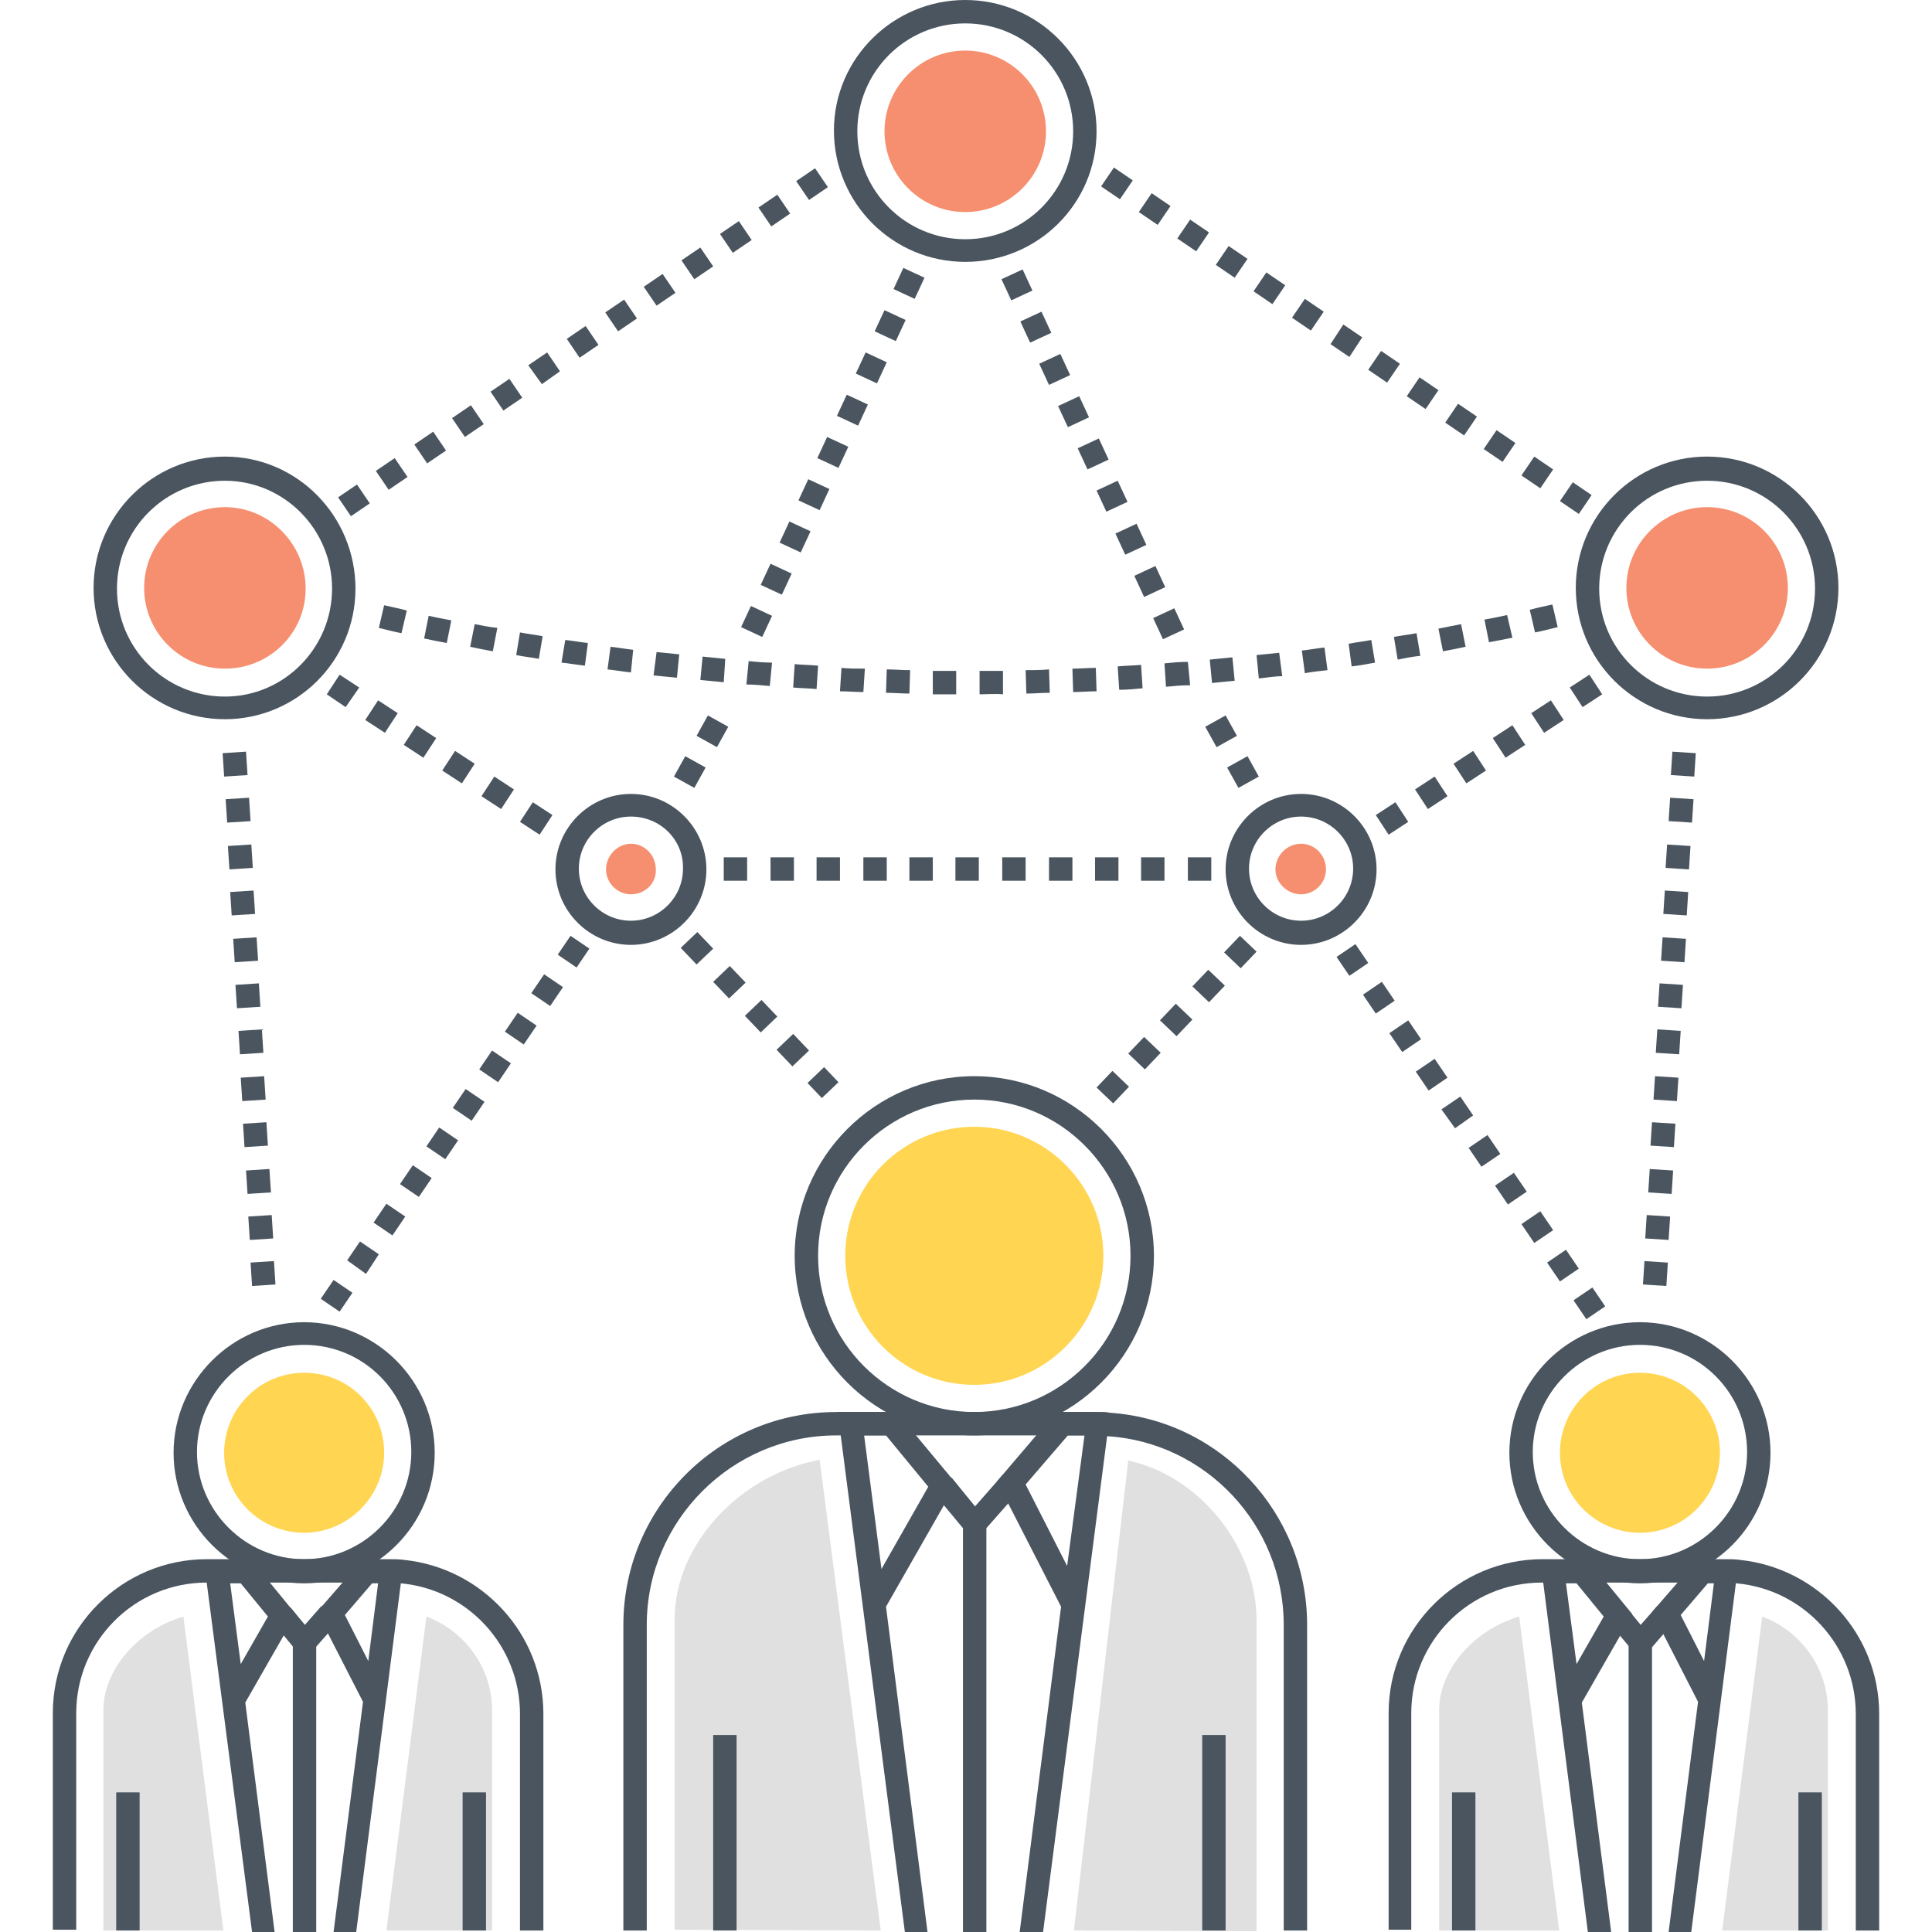<?xml version="1.0" encoding="utf-8"?>
<!-- Generator: Adobe Illustrator 18.0.0, SVG Export Plug-In . SVG Version: 6.00 Build 0)  -->
<!DOCTYPE svg PUBLIC "-//W3C//DTD SVG 1.1//EN" "http://www.w3.org/Graphics/SVG/1.1/DTD/svg11.dtd">
<svg version="1.1" id="Layer_1" xmlns="http://www.w3.org/2000/svg" xmlns:xlink="http://www.w3.org/1999/xlink" x="0px" y="0px"
	 width="256px" height="256px" viewBox="0 0 256 256" enable-background="new 0 0 256 256" xml:space="preserve">
<g>
	<g>
		<g>
			<g>
				<path fill="#E0E0E0" d="M116.7,255.8l-27.3-0.1v-41.2c0-9.5,8.1-18.6,18.4-20.9l0.8-0.2L116.7,255.8z"/>
			</g>
			<g>
				<path fill="#E0E0E0" d="M142.3,255.8l24.2,0.1v-41.2c0-9.5-7.2-18.7-16.3-21l-0.7-0.2L142.3,255.8z"/>
			</g>
			<g>
				<g>
					<path fill="#4A555F" d="M129.1,190.2c-13.1,0-23.8-10.7-23.8-23.8s10.7-23.8,23.8-23.8c13.1,0,23.8,10.7,23.8,23.8
						S142.2,190.2,129.1,190.2z M129.1,145.7c-11.4,0-20.7,9.3-20.7,20.7c0,11.4,9.3,20.7,20.7,20.7c11.4,0,20.7-9.3,20.7-20.7
						C149.8,155,140.5,145.7,129.1,145.7z"/>
				</g>
				<path fill="#FFD552" d="M129.1,183.5c-9.5,0-17.1-7.7-17.1-17.1c0-9.5,7.7-17.1,17.1-17.1c9.4,0,17.1,7.7,17.1,17.1
					C146.2,175.8,138.5,183.5,129.1,183.5z"/>
				<g>
					<path fill="#4A555F" d="M173.2,215.3v40.5h-3.1v-40.5c0-13.3-10.4-24.2-23.4-25c-0.6,0-1.1-0.1-1.7-0.1h-34.2
						c-13.8,0-25.1,11.3-25.1,25.1v40.5h-3.1v-40.5c0-15.5,12.6-28.2,28.2-28.2H145c0.7,0,1.4,0,2.1,0.1
						C161.7,188.2,173.2,200.5,173.2,215.3z"/>
				</g>
				<g>
					<path fill="#4A555F" d="M119.9,256l-8.9-68.9h7.8l7.9,9.5l-9.3,16.3l5.5,43.1H119.9z M114.5,190.2l2.3,17.7L123,197l-5.6-6.8
						H114.5z"/>
				</g>
				<g>
					<path fill="#4A555F" d="M145,187.1h-5l-2.7,3.1l-5.2,6.1l8.5,16.6l-5.5,43.2h3.1l8.5-65.8l0.4-3.1
						C146.4,187.1,145.7,187.1,145,187.1z M141.4,207.5l-5.5-10.8l5.6-6.5h2.2L141.4,207.5z"/>
				</g>
				<g>
					<rect x="127.6" y="201.9" fill="#4A555F" width="3.1" height="54.1"/>
				</g>
				<g>
					<polygon fill="#4A555F" points="129.1,204.3 123.7,197.8 126.1,195.8 129.2,199.6 132.8,195.5 135.1,197.5 					"/>
				</g>
			</g>
			<g>
				<rect x="159.3" y="229.9" fill="#4A555F" width="3.1" height="25.9"/>
			</g>
			<g>
				<rect x="94.5" y="229.9" fill="#4A555F" width="3.1" height="25.9"/>
			</g>
		</g>
		<g>
			<g>
				<path fill="#E0E0E0" d="M51.2,255.8l5.3-41.6c5.1,1.9,8.7,6.8,8.7,12.4v29.2H51.2z"/>
			</g>
			<g>
				<path fill="#E0E0E0" d="M13.7,255.8v-29.2c0-5.3,4.5-10.6,10.6-12.4l5.3,41.6H13.7z"/>
			</g>
			<path fill="#FFD552" d="M40.3,203.1c-5.8,0-10.6-4.7-10.6-10.6c0-5.8,4.7-10.6,10.6-10.6s10.6,4.7,10.6,10.6
				C50.9,198.3,46.1,203.1,40.3,203.1z"/>
			<g>
				<g>
					<path fill="#4A555F" d="M40.3,209.8c-9.5,0-17.3-7.8-17.3-17.3c0-9.5,7.8-17.3,17.3-17.3s17.3,7.8,17.3,17.3
						C57.6,202,49.9,209.8,40.3,209.8z M40.3,178.2c-7.8,0-14.2,6.4-14.2,14.2c0,7.8,6.4,14.2,14.2,14.2s14.2-6.4,14.2-14.2
						C54.5,184.6,48.2,178.2,40.3,178.2z"/>
				</g>
				<g>
					<path fill="#4A555F" d="M72,227.1v28.7h-3.1v-28.7c0-9-6.9-16.5-15.8-17.3c-0.5-0.1-1-0.1-1.6-0.1H27.4
						c-9.6,0-17.3,7.8-17.3,17.3v28.7H7v-28.7c0-11.3,9.2-20.4,20.4-20.4h24.2c0.7,0,1.3,0,2,0.1C63.9,207.8,72,216.5,72,227.1z"/>
				</g>
				<g>
					<path fill="#4A555F" d="M33.4,256L27,206.7h6.3l5.9,7.2l-6.7,11.7l3.9,30.5H33.4z M30.5,209.8l1.4,10.7l3.6-6.3l-3.6-4.4H30.5z
						"/>
				</g>
				<g>
					<path fill="#4A555F" d="M51.6,206.7h-3.7l-2.6,3.1l-3.3,3.8l6.1,11.9L44.2,256h3l5.9-46.1l0.4-3.1
						C52.9,206.7,52.3,206.7,51.6,206.7z M48.8,220.1l-3.1-6.1l3.6-4.2h0.8L48.8,220.1z"/>
				</g>
				<g>
					<rect x="38.8" y="217.6" fill="#4A555F" width="3.1" height="38.4"/>
				</g>
				<g>
					<polygon fill="#4A555F" points="40.3,220 36.2,215 38.5,213 40.4,215.3 42.6,212.8 44.9,214.8 					"/>
				</g>
			</g>
			<g>
				<rect x="61.3" y="237.5" fill="#4A555F" width="3.1" height="18.3"/>
			</g>
			<g>
				<rect x="15.4" y="237.5" fill="#4A555F" width="3.1" height="18.3"/>
			</g>
		</g>
		<g>
			<g>
				<path fill="#E0E0E0" d="M228.2,255.8l5.3-41.6c5.1,1.9,8.7,6.8,8.7,12.4v29.2H228.2z"/>
			</g>
			<g>
				<path fill="#E0E0E0" d="M190.7,255.8v-29.2c0-5.3,4.5-10.6,10.6-12.4l5.3,41.6H190.7z"/>
			</g>
			<path fill="#FFD552" d="M217.3,203.1c-5.8,0-10.6-4.7-10.6-10.6c0-5.8,4.7-10.6,10.6-10.6c5.8,0,10.6,4.7,10.6,10.6
				C227.9,198.3,223.2,203.1,217.3,203.1z"/>
			<g>
				<g>
					<path fill="#4A555F" d="M217.3,209.8c-9.5,0-17.3-7.8-17.3-17.3c0-9.5,7.8-17.3,17.3-17.3c9.5,0,17.3,7.8,17.3,17.3
						C234.6,202,226.9,209.8,217.3,209.8z M217.3,178.2c-7.8,0-14.2,6.4-14.2,14.2c0,7.8,6.4,14.2,14.2,14.2
						c7.8,0,14.2-6.4,14.2-14.2C231.5,184.6,225.2,178.2,217.3,178.2z"/>
				</g>
				<g>
					<path fill="#4A555F" d="M249,227.1v28.7h-3.1v-28.7c0-9-6.9-16.5-15.8-17.3c-0.5-0.1-1-0.1-1.6-0.1h-24.2
						c-9.6,0-17.3,7.8-17.3,17.3v28.7H184v-28.7c0-11.3,9.2-20.4,20.4-20.4h24.2c0.7,0,1.3,0,2,0.1C240.9,207.8,249,216.5,249,227.1
						z"/>
				</g>
				<g>
					<path fill="#4A555F" d="M210.4,256l-6.3-49.3h6.3l5.9,7.2l-6.7,11.7l3.9,30.5H210.4z M207.5,209.8l1.4,10.7l3.6-6.3l-3.6-4.4
						H207.5z"/>
				</g>
				<g>
					<path fill="#4A555F" d="M228.6,206.7h-3.7l-2.7,3.1l-3.3,3.8l6.1,11.9l-3.9,30.5h3l5.9-46.1l0.4-3.1
						C229.9,206.7,229.3,206.7,228.6,206.7z M225.8,220.1l-3.1-6.1l3.6-4.2h0.8L225.8,220.1z"/>
				</g>
				<g>
					<rect x="215.8" y="217.6" fill="#4A555F" width="3.1" height="38.4"/>
				</g>
				<g>
					<polygon fill="#4A555F" points="217.4,220 213.2,215 215.5,213 217.4,215.3 219.6,212.8 221.9,214.8 					"/>
				</g>
			</g>
			<g>
				<rect x="238.3" y="237.5" fill="#4A555F" width="3.1" height="18.3"/>
			</g>
			<g>
				<rect x="192.4" y="237.5" fill="#4A555F" width="3.1" height="18.3"/>
			</g>
		</g>
	</g>
	<g>
		<g>
			<g>
				<path fill="#4A555F" d="M172.4,125.2c-5.5,0-10-4.5-10-10c0-5.5,4.5-10,10-10s10,4.5,10,10C182.4,120.7,177.9,125.2,172.4,125.2
					z M172.4,108.2c-3.8,0-6.9,3.1-6.9,6.9c0,3.8,3.1,6.9,6.9,6.9c3.8,0,6.9-3.1,6.9-6.9C179.3,111.3,176.2,108.2,172.4,108.2z"/>
			</g>
			<path fill="#F68F6F" d="M172.4,118.5c-1.8,0-3.4-1.5-3.4-3.3c0-1.8,1.5-3.4,3.4-3.4c1.8,0,3.3,1.5,3.3,3.4
				C175.7,117,174.2,118.5,172.4,118.5z"/>
			<g>
				<path fill="#4A555F" d="M83.6,125.2c-5.5,0-10-4.5-10-10c0-5.5,4.5-10,10-10c5.5,0,10,4.5,10,10
					C93.6,120.7,89.1,125.2,83.6,125.2z M83.6,108.2c-3.8,0-6.9,3.1-6.9,6.9c0,3.8,3.1,6.9,6.9,6.9c3.8,0,6.9-3.1,6.9-6.9
					C90.6,111.3,87.5,108.2,83.6,108.2z"/>
			</g>
			<path fill="#F68F6F" d="M83.6,118.5c-1.8,0-3.3-1.5-3.3-3.3c0-1.8,1.5-3.4,3.3-3.4c1.8,0,3.3,1.5,3.3,3.4
				C87,117,85.5,118.5,83.6,118.5z"/>
		</g>
		<g>
			<g>
				<path fill="#4A555F" d="M127.9,34.7c-9.6,0-17.4-7.8-17.4-17.4S118.4,0,127.9,0c9.6,0,17.4,7.8,17.4,17.4S137.5,34.7,127.9,34.7
					z M127.9,3.1c-7.9,0-14.3,6.4-14.3,14.3c0,7.9,6.4,14.3,14.3,14.3s14.3-6.4,14.3-14.3C142.2,9.5,135.8,3.1,127.9,3.1z"/>
			</g>
			<path fill="#F68F6F" d="M127.9,28.1c-5.9,0-10.7-4.8-10.7-10.7S122,6.7,127.9,6.7c5.9,0,10.7,4.8,10.7,10.7
				S133.8,28.1,127.9,28.1z"/>
			<g>
				<path fill="#4A555F" d="M226.2,95.3c-9.6,0-17.4-7.8-17.4-17.4s7.8-17.4,17.4-17.4c9.6,0,17.4,7.8,17.4,17.4
					S235.8,95.3,226.2,95.3z M226.2,63.7c-7.9,0-14.3,6.4-14.3,14.3c0,7.9,6.4,14.3,14.3,14.3s14.3-6.4,14.3-14.3
					C240.5,70.1,234.1,63.7,226.2,63.7z"/>
			</g>
			<path fill="#F68F6F" d="M226.2,88.6c-5.9,0-10.7-4.8-10.7-10.7s4.8-10.7,10.7-10.7c5.9,0,10.7,4.8,10.7,10.7
				S232.1,88.6,226.2,88.6z"/>
			<g>
				<path fill="#4A555F" d="M29.8,95.3c-9.6,0-17.4-7.8-17.4-17.4s7.8-17.4,17.4-17.4S47.1,68.4,47.1,78S39.3,95.3,29.8,95.3z
					 M29.8,63.7c-7.9,0-14.3,6.4-14.3,14.3c0,7.9,6.4,14.3,14.3,14.3S44,85.8,44,78C44,70.1,37.6,63.7,29.8,63.7z"/>
			</g>
			<path fill="#F68F6F" d="M29.8,88.6c-5.9,0-10.7-4.8-10.7-10.7s4.8-10.7,10.7-10.7S40.5,72.1,40.5,78S35.7,88.6,29.8,88.6z"/>
		</g>
		<g>
			<path fill="#4A555F" d="M129.8,92l0-3.1c1,0,2,0,3.1,0l0,3.1C131.9,91.9,130.8,92,129.8,92z M126.7,92c-1,0-2.1,0-3.1,0l0-3.1
				c1,0,2,0,3.1,0L126.7,92z M136,91.9l-0.1-3.1c1,0,2,0,3.1-0.1l0.1,3.1C138,91.8,137,91.9,136,91.9z M120.5,91.9
				c-1,0-2.1-0.1-3.1-0.1l0.1-3.1c1,0,2,0.1,3.1,0.1L120.5,91.9z M142.2,91.7l-0.1-3.1c1,0,2-0.1,3.1-0.1l0.1,3.1
				C144.2,91.6,143.2,91.7,142.2,91.7z M114.4,91.7c-1,0-2.1-0.1-3.1-0.1l0.2-3.1c1,0.1,2,0.1,3.1,0.1L114.4,91.7z M148.3,91.4
				l-0.2-3.1c1-0.1,2-0.1,3.1-0.2l0.2,3.1C150.4,91.3,149.4,91.4,148.3,91.4z M108.2,91.3c-1-0.1-2.1-0.1-3.1-0.2l0.2-3.1
				c1,0.1,2,0.1,3.1,0.2L108.2,91.3z M154.5,91l-0.2-3.1c1-0.1,2-0.2,3.1-0.2l0.3,3.1C156.6,90.8,155.5,90.9,154.5,91z M102,90.9
				c-1-0.1-2.1-0.2-3.1-0.2l0.3-3.1c1,0.1,2,0.2,3.1,0.2L102,90.9z M160.6,90.5l-0.3-3.1c1-0.1,2-0.2,3-0.3l0.3,3.1
				C162.7,90.3,161.7,90.4,160.6,90.5z M95.9,90.4c-1-0.1-2.1-0.2-3.1-0.3l0.3-3.1c1,0.1,2,0.2,3,0.3L95.9,90.4z M166.8,89.9
				l-0.3-3.1c1-0.1,2-0.2,3-0.3l0.4,3.1C168.9,89.6,167.8,89.8,166.8,89.9z M89.7,89.8c-1-0.1-2.1-0.2-3.1-0.3l0.4-3.1
				c1,0.1,2,0.2,3,0.3L89.7,89.8z M172.9,89.2l-0.4-3c1-0.1,2-0.3,3-0.4l0.4,3C175,88.9,174,89,172.9,89.2z M83.6,89.1
				c-1-0.1-2.1-0.3-3.1-0.4l0.4-3c1,0.1,2,0.3,3,0.4L83.6,89.1z M179.1,88.3l-0.4-3c1-0.2,2-0.3,3-0.5l0.5,3
				C181.1,88,180.1,88.2,179.1,88.3z M77.5,88.2c-1-0.1-2.1-0.3-3.1-0.4l0.5-3c1,0.1,2,0.3,3,0.4L77.5,88.2z M185.2,87.4l-0.5-3
				c1-0.2,2-0.3,3-0.5l0.5,3C187.2,87,186.2,87.2,185.2,87.4z M71.4,87.3c-1-0.2-2.1-0.3-3-0.5l0.5-3c1,0.2,2,0.3,3,0.5L71.4,87.3z
				 M191.2,86.3l-0.6-3c1-0.2,2-0.4,3-0.6l0.6,3C193.3,85.9,192.3,86.1,191.2,86.3z M65.3,86.3c-1.1-0.2-2.1-0.4-3-0.6l0.6-3
				c1,0.2,2,0.4,3,0.5L65.3,86.3z M59.2,85.2c-1.1-0.2-2.1-0.4-3-0.6l0.6-3c0.9,0.2,1.9,0.4,3,0.6L59.2,85.2z M197.3,85.1l-0.6-3
				c1.1-0.2,2.1-0.4,3-0.6l0.7,3C199.4,84.7,198.4,84.9,197.3,85.1z M53.2,83.9c-1.1-0.2-2.1-0.5-3-0.7l0.7-3c0.9,0.2,1.9,0.4,3,0.7
				L53.2,83.9z M203.4,83.8l-0.7-3c1.1-0.3,2.1-0.5,3-0.7l0.7,3C205.5,83.3,204.5,83.6,203.4,83.8z"/>
		</g>
		<g>
			<path fill="#4A555F" d="M74.3,112.4l-0.2-0.2l1.7-2.6l0.2,0.2L74.3,112.4z M71.5,110.6l-2.6-1.7l1.7-2.6l2.6,1.7L71.5,110.6z
				 M66.4,107.2l-2.6-1.7l1.7-2.6l2.6,1.7L66.4,107.2z M61.2,103.8l-2.6-1.7l1.7-2.6l2.6,1.7L61.2,103.8z M56.1,100.4l-2.6-1.7
				l1.7-2.6l2.6,1.7L56.1,100.4z M51,97.1l-2.6-1.7l1.7-2.6l2.6,1.7L51,97.1z M45.8,93.7L43.3,92l1.7-2.6l2.6,1.7L45.8,93.7z"/>
		</g>
		<g>
			<path fill="#4A555F" d="M184,110.6l-1.7-2.6l2.6-1.7l1.7,2.6L184,110.6z M189.2,107.2l-1.7-2.6l2.6-1.7l1.7,2.6L189.2,107.2z
				 M194.3,103.8l-1.7-2.6l2.6-1.7l1.7,2.6L194.3,103.8z M199.5,100.4l-1.7-2.6l2.6-1.7l1.7,2.6L199.5,100.4z M204.6,97.1l-1.7-2.6
				l2.6-1.7l1.7,2.6L204.6,97.1z M209.7,93.7l-1.7-2.6l2.6-1.7l1.7,2.6L209.7,93.7z"/>
		</g>
		<g>
			<path fill="#4A555F" d="M164.7,116.7h-1.2v-3.1h1.2V116.7z M160.5,116.7h-3.1v-3.1h3.1V116.7z M154.3,116.7h-3.1v-3.1h3.1V116.7z
				 M148.2,116.7h-3.1v-3.1h3.1V116.7z M142,116.7H139v-3.1h3.1V116.7z M135.9,116.7h-3.1v-3.1h3.1V116.7z M129.7,116.7h-3.1v-3.1
				h3.1V116.7z M123.6,116.7h-3.1v-3.1h3.1V116.7z M117.5,116.7h-3.1v-3.1h3.1V116.7z M111.3,116.7h-3.1v-3.1h3.1V116.7z
				 M105.2,116.7h-3.1v-3.1h3.1V116.7z M99,116.7h-3.1v-3.1H99V116.7z"/>
		</g>
		<g>
			<path fill="#4A555F" d="M101,84.4l-2.8-1.3l1.3-2.8l2.8,1.3L101,84.4z M103.6,78.8l-2.8-1.3l1.3-2.8l2.8,1.3L103.6,78.8z
				 M106.1,73.2l-2.8-1.3l1.3-2.8l2.8,1.3L106.1,73.2z M108.6,67.6l-2.8-1.3l1.3-2.8l2.8,1.3L108.6,67.6z M111.1,62l-2.8-1.3
				l1.3-2.8l2.8,1.3L111.1,62z M113.7,56.4l-2.8-1.3l1.3-2.8l2.8,1.3L113.7,56.4z M116.2,50.8l-2.8-1.3l1.3-2.8l2.8,1.3L116.2,50.8z
				 M118.7,45.2l-2.8-1.3l1.3-2.8l2.8,1.3L118.7,45.2z M121.2,39.6l-2.8-1.3l1.3-2.8l2.8,1.3L121.2,39.6z"/>
		</g>
		<g>
			<path fill="#4A555F" d="M92,104.4l-2.7-1.5l1.5-2.7l2.7,1.5L92,104.4z M95,99l-2.7-1.5l1.5-2.7l2.7,1.5L95,99z"/>
		</g>
		<g>
			<path fill="#4A555F" d="M154.1,84.7l-1.3-2.8l2.8-1.3l1.3,2.8L154.1,84.7z M151.6,79.1l-1.3-2.8l2.8-1.3l1.3,2.8L151.6,79.1z
				 M149.1,73.5l-1.3-2.8l2.8-1.3l1.3,2.8L149.1,73.5z M146.6,67.8l-1.3-2.8l2.8-1.3l1.3,2.8L146.6,67.8z M144.1,62.2l-1.3-2.8
				l2.8-1.3l1.3,2.8L144.1,62.2z M141.5,56.6l-1.3-2.8l2.8-1.3l1.3,2.8L141.5,56.6z M139,51l-1.3-2.8l2.8-1.3l1.3,2.8L139,51z
				 M136.5,45.4l-1.3-2.8l2.8-1.3l1.3,2.8L136.5,45.4z M134,39.8l-1.3-2.8l2.8-1.3l1.3,2.8L134,39.8z"/>
		</g>
		<g>
			<path fill="#4A555F" d="M164.1,104.4l-1.5-2.7l2.7-1.5l1.5,2.7L164.1,104.4z M161.2,99l-1.5-2.7l2.7-1.5l1.5,2.7L161.2,99z"/>
		</g>
		<g>
			<path fill="#4A555F" d="M46.5,68.4l-1.7-2.5l2.5-1.7l1.7,2.5L46.5,68.4z M51.5,64.9l-1.7-2.5l2.5-1.7l1.7,2.5L51.5,64.9z
				 M56.6,61.4l-1.7-2.5l2.5-1.7l1.7,2.5L56.6,61.4z M61.6,57.9l-1.7-2.5l2.5-1.7l1.7,2.5L61.6,57.9z M66.7,54.4L65,51.9l2.5-1.7
				l1.7,2.5L66.7,54.4z M71.8,50.9L70,48.4l2.5-1.7l1.7,2.5L71.8,50.9z M76.8,47.4l-1.7-2.5l2.5-1.7l1.7,2.5L76.8,47.4z M81.9,43.9
				l-1.7-2.5l2.5-1.7l1.7,2.5L81.9,43.9z M87,40.5l-1.7-2.5l2.5-1.7l1.7,2.5L87,40.5z M92,37l-1.7-2.5l2.5-1.7l1.7,2.5L92,37z
				 M97.1,33.5L95.4,31l2.5-1.7l1.7,2.5L97.1,33.5z M102.2,30l-1.7-2.5l2.5-1.7l1.7,2.5L102.2,30z M107.2,26.5l-1.7-2.5l2.5-1.7
				l1.7,2.5L107.2,26.5z"/>
		</g>
		<g>
			<path fill="#4A555F" d="M209.2,68.1l-2.5-1.7l1.7-2.5l2.5,1.7L209.2,68.1z M204.1,64.7l-2.5-1.7l1.7-2.5l2.5,1.7L204.1,64.7z
				 M199.1,61.2l-2.5-1.7l1.7-2.5l2.5,1.7L199.1,61.2z M194,57.7l-2.5-1.7l1.7-2.5l2.5,1.7L194,57.7z M188.9,54.2l-2.5-1.7l1.7-2.5
				l2.5,1.7L188.9,54.2z M183.8,50.7l-2.5-1.7l1.7-2.5l2.5,1.7L183.8,50.7z M178.8,47.3l-2.5-1.7L178,43l2.5,1.7L178.8,47.3z
				 M173.7,43.8l-2.5-1.7l1.7-2.5l2.5,1.7L173.7,43.8z M168.6,40.3l-2.5-1.7l1.7-2.5l2.5,1.7L168.6,40.3z M163.6,36.8l-2.5-1.7
				l1.7-2.5l2.5,1.7L163.6,36.8z M158.5,33.3l-2.5-1.7l1.7-2.5l2.5,1.7L158.5,33.3z M153.4,29.8l-2.5-1.7l1.7-2.5l2.5,1.7
				L153.4,29.8z M148.4,26.4l-2.5-1.7l1.7-2.5l2.5,1.7L148.4,26.4z"/>
		</g>
		<g>
			<path fill="#4A555F" d="M45,173.8l-2.5-1.7l1.7-2.5l2.5,1.7L45,173.8z M48.5,168.8L46,167l1.7-2.5l2.5,1.7L48.5,168.8z M52,163.7
				l-2.5-1.7l1.7-2.5l2.5,1.7L52,163.7z M55.5,158.6l-2.5-1.7l1.7-2.5l2.5,1.7L55.5,158.6z M59,153.6l-2.5-1.7l1.7-2.5l2.5,1.7
				L59,153.6z M62.5,148.5l-2.5-1.7l1.7-2.5l2.5,1.7L62.5,148.5z M66,143.4l-2.5-1.7l1.7-2.5l2.5,1.7L66,143.4z M69.4,138.4
				l-2.5-1.7l1.7-2.5l2.5,1.7L69.4,138.4z M72.9,133.3l-2.5-1.7l1.7-2.5l2.5,1.7L72.9,133.3z M76.4,128.2l-2.5-1.7l1.7-2.5l2.5,1.7
				L76.4,128.2z"/>
		</g>
		<g>
			<path fill="#4A555F" d="M33.4,170.4l-0.2-3.1l3.1-0.2l0.2,3.1L33.4,170.4z M33.1,164.3l-0.2-3.1l3.1-0.2l0.2,3.1L33.1,164.3z
				 M32.8,158.2l-0.2-3.1l3.1-0.2l0.2,3.1L32.8,158.2z M32.4,152l-0.2-3.1l3.1-0.2l0.2,3.1L32.4,152z M32.1,145.9l-0.2-3.1l3.1-0.2
				l0.2,3.1L32.1,145.9z M31.8,139.7l-0.2-3.1l3.1-0.2l0.2,3.1L31.8,139.7z M31.4,133.6l-0.2-3.1l3.1-0.2l0.2,3.1L31.4,133.6z
				 M31.1,127.5l-0.2-3.1l3.1-0.2l0.2,3.1L31.1,127.5z M30.7,121.3l-0.2-3.1l3.1-0.2l0.2,3.1L30.7,121.3z M30.4,115.2l-0.2-3.1
				l3.1-0.2l0.2,3.1L30.4,115.2z M30.1,109l-0.2-3.1l3.1-0.2l0.2,3.1L30.1,109z M29.7,102.9l-0.2-3.1l3.1-0.2l0.2,3.1L29.7,102.9z"
				/>
		</g>
		<g>
			<path fill="#4A555F" d="M210.2,174.8l-1.7-2.5l2.5-1.7l1.7,2.5L210.2,174.8z M206.7,169.8l-1.7-2.5l2.5-1.7l1.7,2.5L206.7,169.8z
				 M203.3,164.7l-1.7-2.5l2.5-1.7l1.7,2.5L203.3,164.7z M199.8,159.6l-1.7-2.5l2.5-1.7l1.7,2.5L199.8,159.6z M196.3,154.6l-1.7-2.5
				l2.5-1.7l1.7,2.5L196.3,154.6z M192.8,149.5L191,147l2.5-1.7l1.7,2.5L192.8,149.5z M189.3,144.5l-1.7-2.5l2.5-1.7l1.7,2.5
				L189.3,144.5z M185.8,139.4l-1.7-2.5l2.5-1.7l1.7,2.5L185.8,139.4z M182.3,134.3l-1.7-2.5l2.5-1.7l1.7,2.5L182.3,134.3z
				 M178.8,129.3l-1.7-2.5l2.5-1.7l1.7,2.5L178.8,129.3z"/>
		</g>
		<g>
			<path fill="#4A555F" d="M220.8,170.4l-3.1-0.2l0.2-3.1l3.1,0.2L220.8,170.4z M221.1,164.3l-3.1-0.2l0.2-3.1l3.1,0.2L221.1,164.3z
				 M221.5,158.2l-3.1-0.2l0.2-3.1l3.1,0.2L221.5,158.2z M221.8,152l-3.1-0.2l0.2-3.1l3.1,0.2L221.8,152z M222.2,145.9l-3.1-0.2
				l0.2-3.1l3.1,0.2L222.2,145.9z M222.5,139.7l-3.1-0.2l0.2-3.1l3.1,0.2L222.5,139.7z M222.8,133.6l-3.1-0.2l0.2-3.1l3.1,0.2
				L222.8,133.6z M223.2,127.5l-3.1-0.2l0.2-3.1l3.1,0.2L223.2,127.5z M223.5,121.3l-3.1-0.2l0.2-3.1l3.1,0.2L223.5,121.3z
				 M223.8,115.2l-3.1-0.2l0.2-3.1l3.1,0.2L223.8,115.2z M224.2,109l-3.1-0.2l0.2-3.1l3.1,0.2L224.2,109z M224.5,102.9l-3.1-0.2
				l0.2-3.1l3.1,0.2L224.5,102.9z"/>
		</g>
	</g>
	<g>
		<path fill="#4A555F" d="M108.9,145.5l-1.9-2l2.2-2.1l1.9,2L108.9,145.5z M105,141.3l-2.1-2.2l2.2-2.1l2.1,2.2L105,141.3z
			 M100.8,136.8l-2.1-2.2l2.2-2.1l2.1,2.2L100.8,136.8z M96.6,132.3l-2.1-2.2l2.2-2.1l2.1,2.2L96.6,132.3z M92.3,127.8l-2.1-2.2
			l2.2-2.1l2.1,2.2L92.3,127.8z"/>
	</g>
	<g>
		<path fill="#4A555F" d="M147.5,146.2l-2.2-2.1l2.1-2.2l2.2,2.1L147.5,146.2z M151.7,141.7l-2.2-2.1l2.1-2.2l2.2,2.1L151.7,141.7z
			 M155.9,137.3l-2.2-2.1l2.1-2.2l2.2,2.1L155.9,137.3z M160.2,132.8l-2.2-2.1l2.1-2.2l2.2,2.1L160.2,132.8z M164.4,128.3l-2.2-2.1
			l2.1-2.2l2.2,2.1L164.4,128.3z"/>
	</g>
</g>
</svg>
